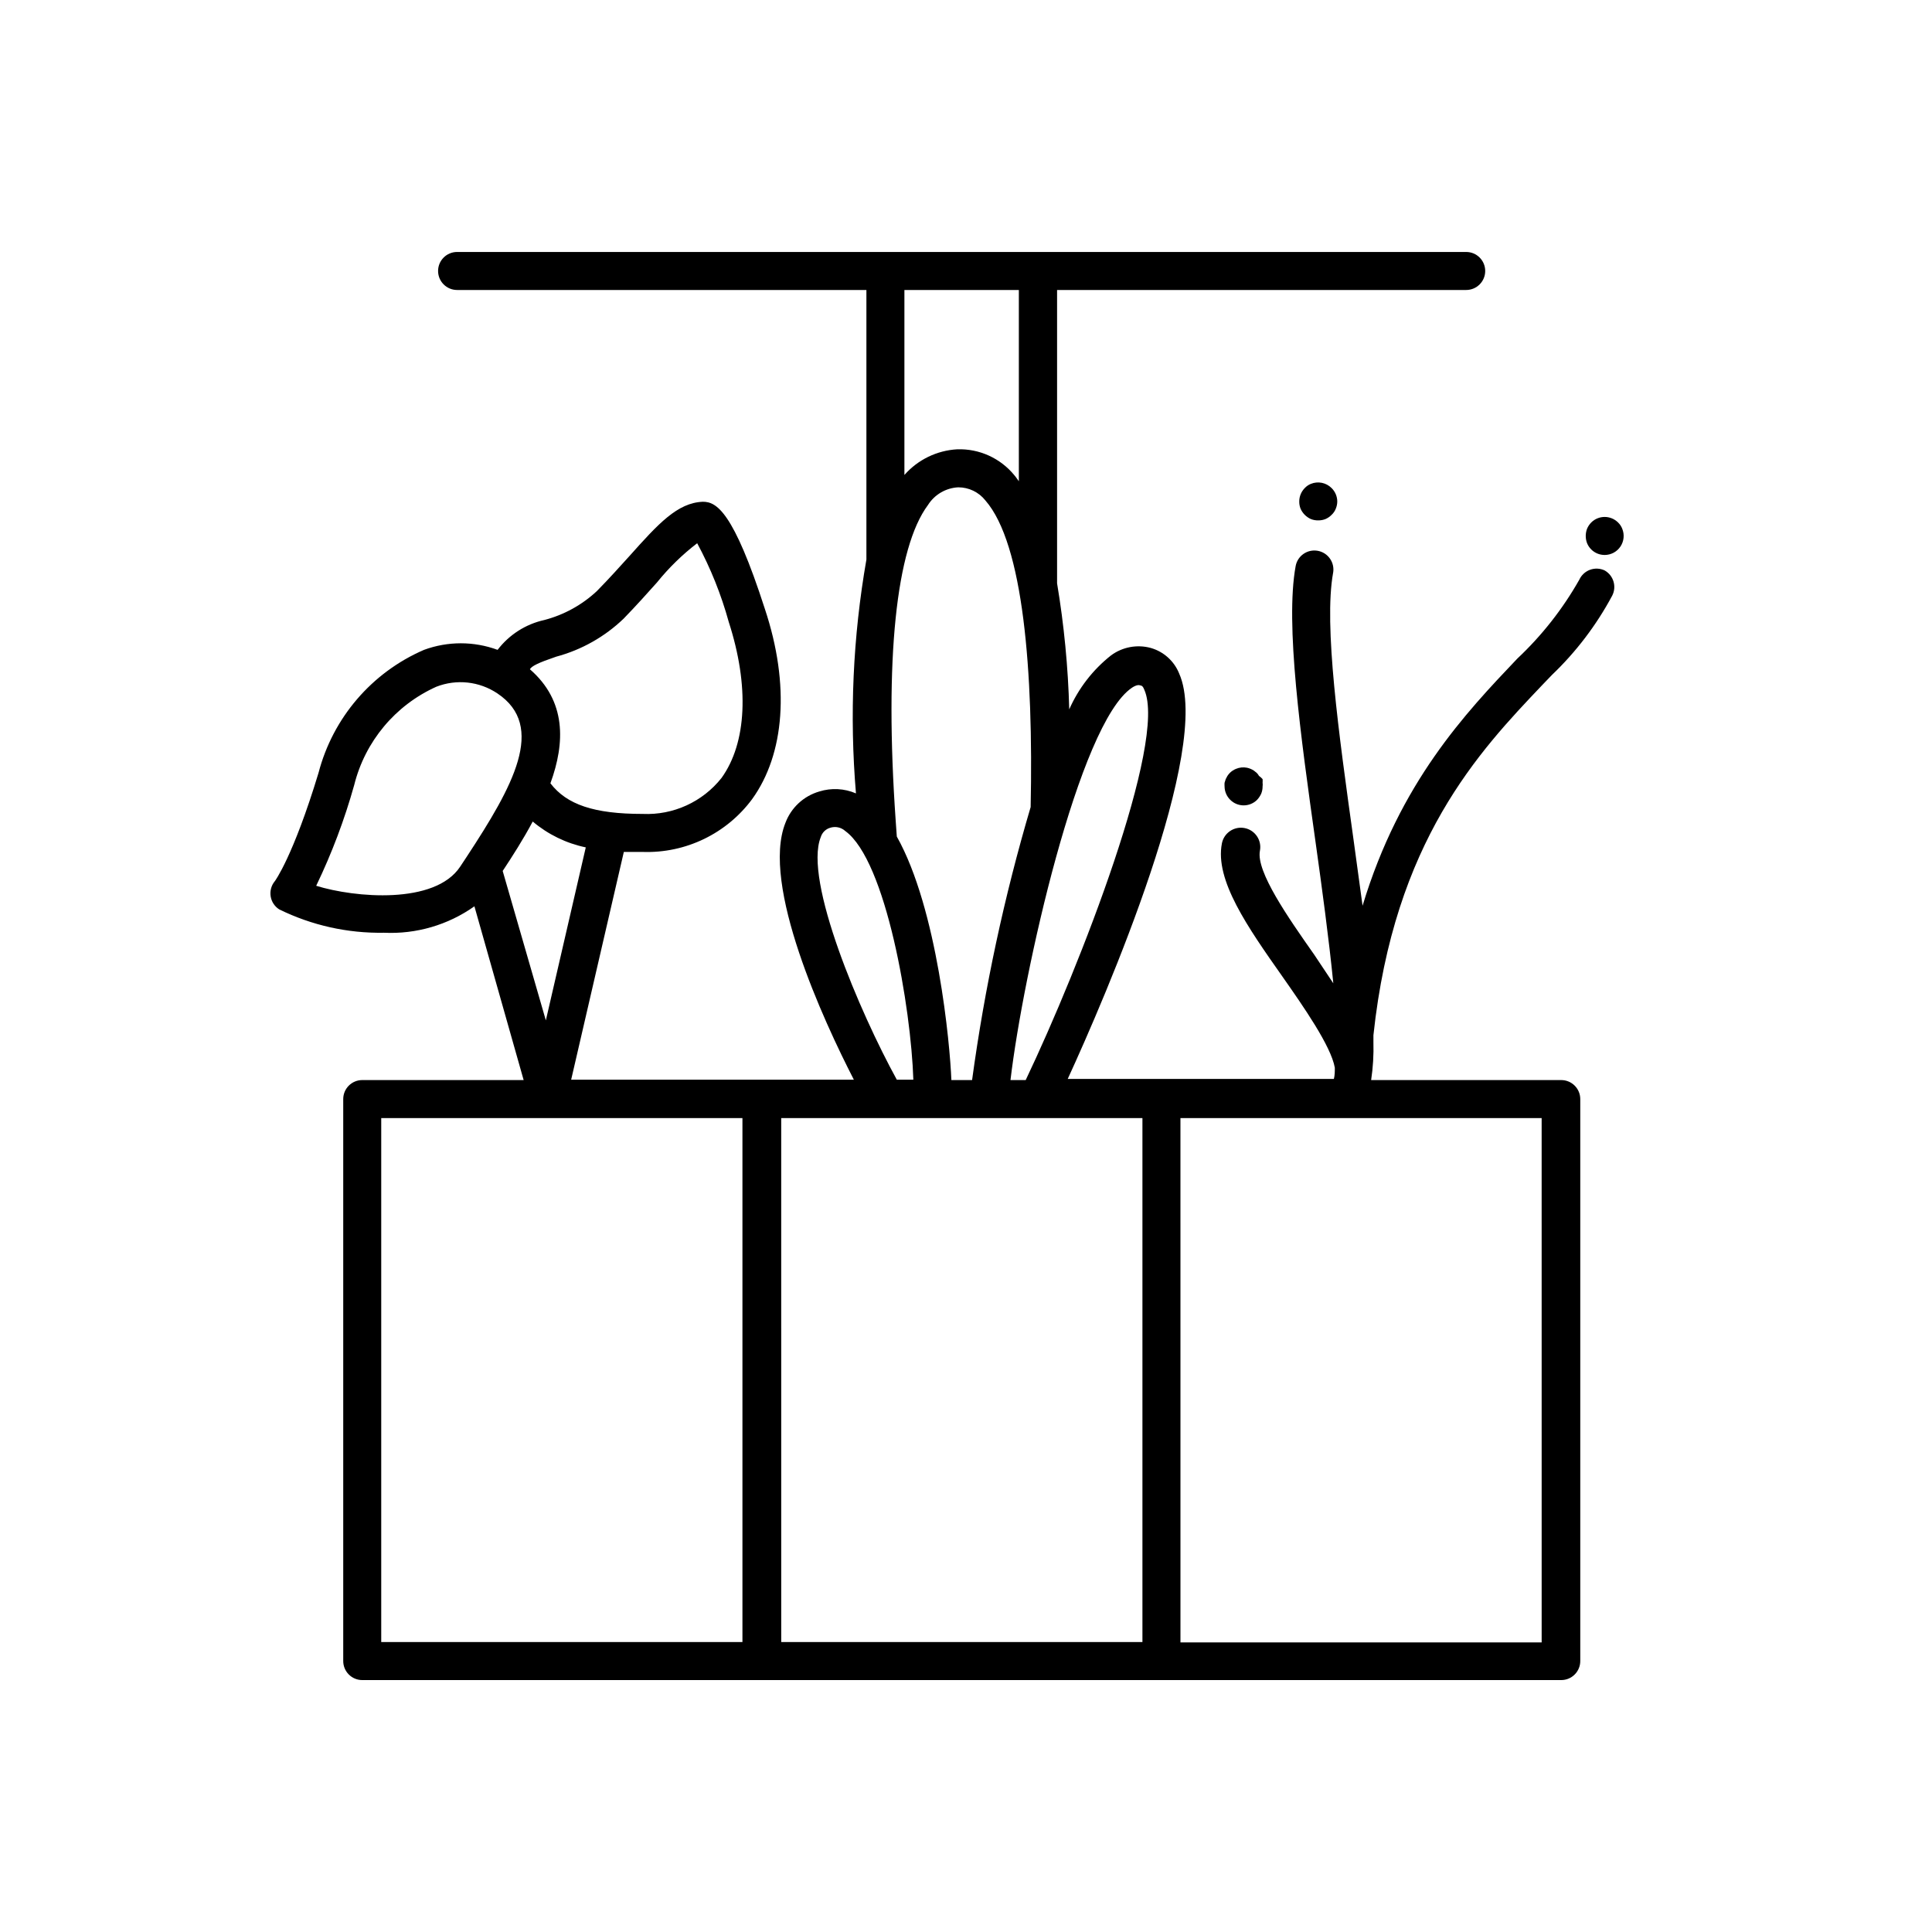 <?xml version="1.0" encoding="UTF-8"?>
<!-- Uploaded to: SVG Repo, www.svgrepo.com, Generator: SVG Repo Mixer Tools -->
<svg fill="#000000" width="800px" height="800px" version="1.1" viewBox="144 144 512 512" xmlns="http://www.w3.org/2000/svg">
 <g>
  <path d="m569.23 295.16c-1.215-0.566-2.606-0.621-3.863-0.16-1.258 0.465-2.277 1.41-2.836 2.629-4.391 7.758-9.926 14.805-16.426 20.906-13.754 14.461-31.137 32.797-41.012 65.496-0.754-5.492-1.562-11.336-2.418-17.684-3.879-27.859-7.91-56.629-5.391-70.535l0.004 0.004c0.234-1.316-0.066-2.672-0.832-3.769-0.766-1.098-1.934-1.844-3.25-2.078-2.723-0.488-5.336 1.312-5.844 4.031-2.82 15.367 1.309 44.988 5.34 73.656 1.562 11.133 3.477 25.191 4.637 36.93l-5.039-7.559c-6.902-9.824-15.469-22.066-14.41-27.559v0.004c0.543-2.785-1.273-5.481-4.055-6.023-2.781-0.539-5.477 1.273-6.019 4.059-1.914 9.723 6.801 22.168 16.02 35.266 5.543 7.91 12.898 18.438 13.906 24.184 0 1.008 0 1.965-0.25 2.973h-70.535c10.078-21.914 38.441-87.613 29.523-107.46v-0.004c-1.328-3.285-4.098-5.777-7.508-6.75-3.625-0.988-7.504-0.266-10.531 1.965-4.805 3.793-8.609 8.707-11.082 14.309-0.297-11.195-1.375-22.355-3.223-33.402v-77.738h108.42c2.781 0 5.039-2.254 5.039-5.039 0-2.781-2.258-5.035-5.039-5.035h-267.42c-2.781 0-5.039 2.254-5.039 5.035 0 2.785 2.258 5.039 5.039 5.039h108.47v71.441c-3.578 20.449-4.512 41.277-2.769 61.969-3.078-1.328-6.527-1.504-9.723-0.504-4.133 1.203-7.457 4.281-8.969 8.312-6.551 16.375 10.078 52.395 18.137 68.066l-74.918-0.004 13.957-60.355h3.828 1.211c11.371 0.375 22.199-4.859 28.969-14.004 8.613-11.941 10.078-30.23 3.375-50.383-8.363-25.945-12.848-28.414-16.426-28.414-6.75 0.25-11.84 5.844-19.445 14.359-2.519 2.769-5.34 5.945-8.664 9.32-3.93 3.664-8.707 6.297-13.906 7.656-4.938 1.086-9.328 3.891-12.395 7.91-6.293-2.316-13.203-2.316-19.496 0-13.844 5.981-24.156 18.004-27.961 32.598-6.75 22.27-11.586 28.719-11.586 28.719l-0.004-0.004c-0.922 1.113-1.32 2.566-1.098 3.992 0.219 1.426 1.043 2.688 2.258 3.465 8.629 4.246 18.145 6.367 27.758 6.199 8.555 0.41 16.996-2.055 23.984-7.004l13.047 46.047h-42.773c-2.781 0-5.039 2.258-5.039 5.039v148.93c0 1.336 0.531 2.617 1.477 3.562 0.945 0.945 2.227 1.477 3.562 1.477h317.75c1.336 0 2.617-0.531 3.562-1.477 0.945-0.945 1.477-2.227 1.477-3.562v-148.93c0-1.336-0.531-2.617-1.477-3.562-0.945-0.945-2.227-1.477-3.562-1.477h-50.383c0.5-3.332 0.703-6.707 0.605-10.074v-1.812c5.492-51.488 28.012-75.219 44.789-92.852l2.469-2.57v-0.004c6.422-6.125 11.832-13.234 16.02-21.059 1.242-2.41 0.352-5.371-2.016-6.699zm-324.2 145.15h95.723v138.85h-95.723zm116.48-74.465c0.355-1.184 1.281-2.113 2.469-2.469 1.398-0.465 2.941-0.137 4.031 0.855 10.832 7.859 17.434 47.004 18.035 65.898h-4.383c-9.773-17.781-24.738-52.848-20.152-64.285zm82.473-39.598c1.309-0.855 1.914-0.707 2.215-0.605 0.301 0.102 0.605 0 1.059 1.16 6.098 13.652-17.027 73.203-31.438 103.43h-4.031c3.328-28.211 18.141-94.566 32.195-103.98zm-54.059-48.418c1.75-2.769 4.738-4.519 8.012-4.684 2.805-0.008 5.461 1.273 7.203 3.477 10.078 11.539 12.746 45.344 11.992 81.266v-0.004c-7 23.688-12.188 47.875-15.52 72.348h-5.488c-0.352-9.473-3.68-45.344-14.461-64.539l-0.301-4.281c-2.973-42.672 0.098-72.246 8.562-83.582zm56.832 162.48v138.85h-95.723l-0.004-138.85zm105.8 138.95h-95.723l-0.004-138.95h95.723zm-138.55-358.41v50.684c-0.402-0.504-0.754-1.109-1.211-1.613h0.004c-3.699-4.512-9.285-7.043-15.117-6.852-5.391 0.301-10.438 2.75-14.004 6.801v-49.02zm-125.35 193.56-11.438-39.598c2.57-3.879 5.441-8.363 7.961-13.098 4.043 3.418 8.875 5.773 14.059 6.852zm-29.02-88.418c5.356-2.09 11.395-1.434 16.172 1.766 13.047 8.715 4.082 24.688-8.012 43.125l-1.863 2.82c-6.699 10.078-27.91 8.211-38.137 5.039 4.137-8.59 7.508-17.523 10.074-26.703 2.879-11.559 10.902-21.16 21.766-26.047zm31.738-7.961h0.004c6.715-1.797 12.867-5.262 17.883-10.074 3.375-3.477 6.297-6.75 8.867-9.621v-0.004c3.121-3.863 6.691-7.348 10.633-10.375 3.562 6.613 6.367 13.609 8.363 20.855 5.492 16.977 4.785 32.043-1.914 41.363h-0.004c-5.019 6.336-12.777 9.879-20.855 9.523-12.949 0-20.152-2.469-24.484-8.113 3.93-10.781 4.231-21.816-5.441-30.23 0.504-0.855 2.215-1.711 6.953-3.324z"/>
  <path d="m572.8 282.46c-1.965-1.953-5.137-1.953-7.102 0-0.473 0.477-0.848 1.043-1.109 1.66-0.469 1.234-0.469 2.598 0 3.832 0.254 0.621 0.633 1.188 1.109 1.66 0.949 0.945 2.234 1.469 3.574 1.461 1.676-0.008 3.238-0.848 4.168-2.242 0.93-1.395 1.105-3.16 0.469-4.711-0.242-0.629-0.621-1.195-1.109-1.66z"/>
  <path d="m491.39 272.23c-0.613 0.246-1.168 0.625-1.613 1.109-0.93 0.938-1.457 2.207-1.461 3.527-0.016 0.672 0.105 1.34 0.352 1.965 0.543 1.211 1.512 2.18 2.723 2.723 0.625 0.246 1.293 0.367 1.965 0.352 0.652 0.008 1.305-0.113 1.914-0.352 0.605-0.262 1.152-0.641 1.613-1.109 0.484-0.449 0.863-1 1.105-1.613 0.266-0.621 0.402-1.289 0.402-1.965-0.016-1.328-0.559-2.598-1.508-3.527-1.438-1.445-3.606-1.883-5.492-1.109z"/>
  <path d="m477.64 349.62c-0.156-0.301-0.359-0.57-0.605-0.805l-0.754-0.605h-0.004c-0.551-0.359-1.168-0.617-1.812-0.754-0.98-0.195-2-0.09-2.922 0.301-0.602 0.246-1.148 0.605-1.613 1.059-0.242 0.246-0.465 0.516-0.652 0.805l-0.453 0.855-0.301 0.957h-0.004c-0.023 0.32-0.023 0.641 0 0.957 0.008 1.348 0.551 2.637 1.512 3.578 1.965 1.953 5.141 1.953 7.106 0 0.457-0.488 0.832-1.051 1.105-1.66 0.242-0.609 0.363-1.262 0.355-1.918 0.047-0.316 0.047-0.637 0-0.957 0.027-0.316 0.027-0.637 0-0.957-0.281-0.324-0.605-0.613-0.957-0.855z"/>
 </g>
</svg>